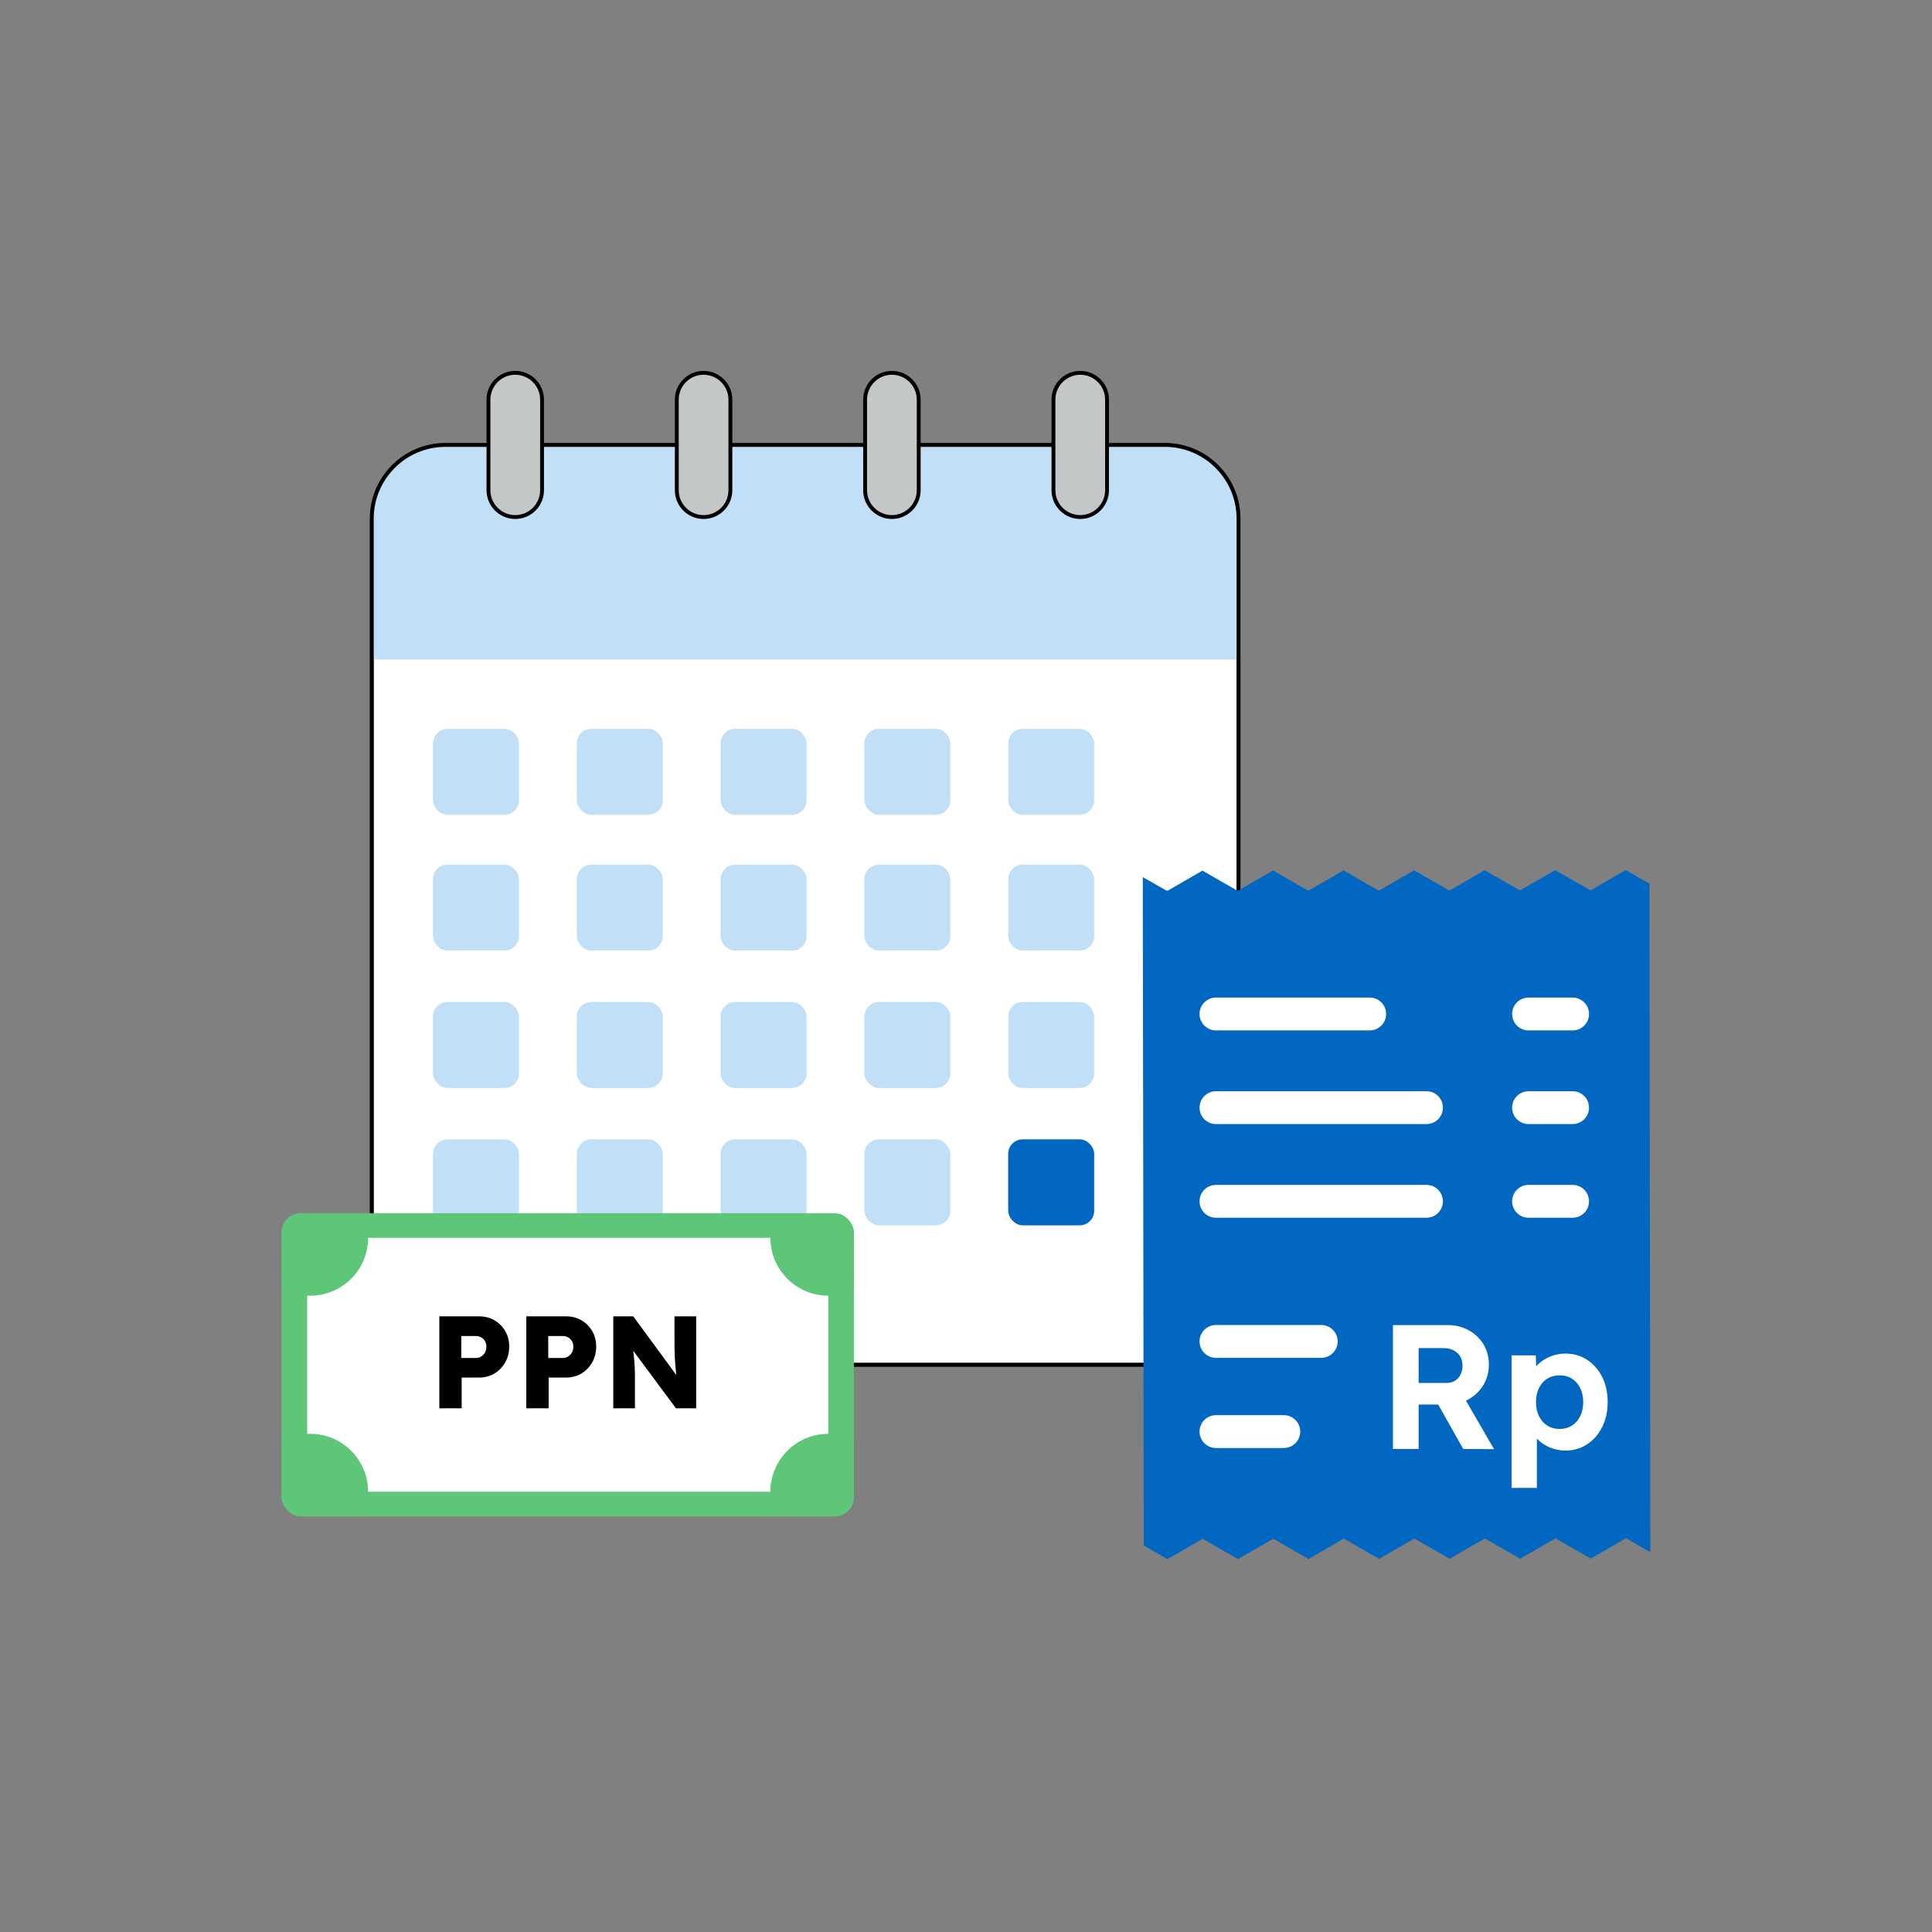 <?xml version="1.0" encoding="UTF-8"?> <svg xmlns="http://www.w3.org/2000/svg" xmlns:xlink="http://www.w3.org/1999/xlink" id="Layer_1" width="500" height="500" viewBox="0 0 500 500"><rect x="0" y="0" width="500" height="500" fill="#808080" stroke="none"/><defs><style>.cls-1{fill:#fff;}.cls-2{fill:#0267c1;}.cls-3{clip-path:url(#clippath-1);}.cls-4{fill:#5dc678;}.cls-5{fill:none;}.cls-6{fill:#c1e0f7;}.cls-7{fill:#484649;}.cls-8{fill:#c4c7c7;}</style><clipPath id="clippath-1"><rect class="cls-5" x="72.88" y="313.974" width="148.106" height="78.456" rx="5" ry="5"></rect></clipPath></defs><g><g><rect class="cls-1" x="96.218" y="115.148" width="224.31" height="238.054" rx="19.069" ry="19.069"></rect><path class="cls-7" d="M301.459,353.702H115.286c-10.79,0-19.568-8.778-19.568-19.568V134.217c0-10.791,8.778-19.569,19.568-19.569h186.173c10.79,0,19.568,8.778,19.568,19.569v199.916c0,10.79-8.778,19.568-19.568,19.568ZM115.286,115.648c-10.238,0-18.568,8.33-18.568,18.569v199.916c0,10.238,8.33,18.568,18.568,18.568h186.173c10.238,0,18.568-8.33,18.568-18.568V134.217c0-10.239-8.33-18.569-18.568-18.569H115.286Z"></path></g><path class="cls-6" d="M96.218,170.663v-36.445c0-10.532,8.537-19.069,19.069-19.069h186.172c10.532,0,19.069,8.537,19.069,19.069v36.445H96.218Z"></path><path d="M301.459,353.702H115.286c-10.79,0-19.568-8.778-19.568-19.568V134.217c0-10.791,8.778-19.569,19.568-19.569h186.173c10.79,0,19.568,8.778,19.568,19.569v199.916c0,10.79-8.778,19.568-19.568,19.568ZM115.286,115.648c-10.238,0-18.568,8.33-18.568,18.569v199.916c0,10.238,8.33,18.568,18.568,18.568h186.173c10.238,0,18.568-8.33,18.568-18.568V134.217c0-10.239-8.33-18.569-18.568-18.569H115.286Z"></path><g><rect class="cls-8" x="126.414" y="96.489" width="13.867" height="37.32" rx="6.934" ry="6.934"></rect><path d="M133.348,134.308c-4.099,0-7.434-3.335-7.434-7.434v-23.452c0-4.099,3.335-7.434,7.434-7.434s7.434,3.335,7.434,7.434v23.452c0,4.099-3.335,7.434-7.434,7.434Zm0-37.319c-3.548,0-6.434,2.886-6.434,6.434v23.452c0,3.548,2.886,6.434,6.434,6.434s6.434-2.886,6.434-6.434v-23.452c0-3.548-2.886-6.434-6.434-6.434Z"></path></g><g><rect class="cls-8" x="175.153" y="96.489" width="13.867" height="37.32" rx="6.934" ry="6.934"></rect><path d="M182.087,134.308c-4.099,0-7.434-3.335-7.434-7.434v-23.452c0-4.099,3.335-7.434,7.434-7.434s7.434,3.335,7.434,7.434v23.452c0,4.099-3.335,7.434-7.434,7.434Zm0-37.319c-3.548,0-6.434,2.886-6.434,6.434v23.452c0,3.548,2.886,6.434,6.434,6.434s6.434-2.886,6.434-6.434v-23.452c0-3.548-2.886-6.434-6.434-6.434Z"></path></g><g><rect class="cls-8" x="223.892" y="96.489" width="13.867" height="37.32" rx="6.934" ry="6.934"></rect><path d="M230.826,134.308c-4.1,0-7.435-3.335-7.435-7.434v-23.452c0-4.099,3.335-7.434,7.435-7.434s7.434,3.335,7.434,7.434v23.452c0,4.099-3.335,7.434-7.434,7.434Zm0-37.319c-3.548,0-6.435,2.886-6.435,6.434v23.452c0,3.548,2.887,6.434,6.435,6.434s6.434-2.886,6.434-6.434v-23.452c0-3.548-2.886-6.434-6.434-6.434Z"></path></g><g><rect class="cls-8" x="272.631" y="96.489" width="13.867" height="37.32" rx="6.934" ry="6.934"></rect><path d="M279.565,134.308c-4.099,0-7.434-3.335-7.434-7.434v-23.452c0-4.099,3.335-7.434,7.434-7.434s7.434,3.335,7.434,7.434v23.452c0,4.099-3.335,7.434-7.434,7.434Zm0-37.319c-3.548,0-6.434,2.886-6.434,6.434v23.452c0,3.548,2.886,6.434,6.434,6.434s6.434-2.886,6.434-6.434v-23.452c0-3.548-2.886-6.434-6.434-6.434Z"></path></g><g><rect class="cls-6" x="112.052" y="188.614" width="22.259" height="22.259" rx="3.756" ry="3.756"></rect><rect class="cls-6" x="149.268" y="188.614" width="22.259" height="22.259" rx="3.756" ry="3.756"></rect><rect class="cls-6" x="186.484" y="188.614" width="22.259" height="22.259" rx="3.756" ry="3.756"></rect><rect class="cls-6" x="223.701" y="188.614" width="22.259" height="22.259" rx="3.756" ry="3.756"></rect><rect class="cls-6" x="260.916" y="188.614" width="22.259" height="22.259" rx="3.756" ry="3.756"></rect><rect class="cls-6" x="112.052" y="223.766" width="22.259" height="22.259" rx="3.756" ry="3.756"></rect><rect class="cls-6" x="149.268" y="223.766" width="22.259" height="22.259" rx="3.756" ry="3.756"></rect><rect class="cls-6" x="186.484" y="223.766" width="22.259" height="22.259" rx="3.756" ry="3.756"></rect><rect class="cls-6" x="223.701" y="223.766" width="22.259" height="22.259" rx="3.756" ry="3.756"></rect><rect class="cls-6" x="260.916" y="223.766" width="22.259" height="22.259" rx="3.756" ry="3.756"></rect><rect class="cls-6" x="112.052" y="259.312" width="22.259" height="22.259" rx="3.756" ry="3.756"></rect><rect class="cls-6" x="149.268" y="259.312" width="22.259" height="22.259" rx="3.756" ry="3.756"></rect><rect class="cls-6" x="186.484" y="259.312" width="22.259" height="22.259" rx="3.756" ry="3.756"></rect><rect class="cls-6" x="223.701" y="259.312" width="22.259" height="22.259" rx="3.756" ry="3.756"></rect><rect class="cls-6" x="260.916" y="259.312" width="22.259" height="22.259" rx="3.756" ry="3.756"></rect><rect class="cls-6" x="112.052" y="294.857" width="22.259" height="22.259" rx="3.756" ry="3.756"></rect><rect class="cls-6" x="149.268" y="294.857" width="22.259" height="22.259" rx="3.756" ry="3.756"></rect><rect class="cls-6" x="186.484" y="294.857" width="22.259" height="22.259" rx="3.756" ry="3.756"></rect><rect class="cls-6" x="223.701" y="294.857" width="22.259" height="22.259" rx="3.756" ry="3.756"></rect><rect class="cls-2" x="260.916" y="294.857" width="22.259" height="22.259" rx="3.756" ry="3.756"></rect></g></g><g><rect class="cls-4" x="72.88" y="313.974" width="148.106" height="78.456" rx="5" ry="5"></rect><rect class="cls-1" x="79.51" y="320.348" width="134.846" height="65.708"></rect><g class="cls-3"><path class="cls-4" d="M95.272,320.348c0,8.276-6.709,14.984-14.984,14.984s-14.984-6.709-14.984-14.984,6.709-6.05,14.984-6.05,14.984-2.225,14.984,6.05Z"></path><path class="cls-4" d="M95.272,386.056c0,8.276-6.709,14.984-14.984,14.984s-14.984-6.709-14.984-14.984,6.709-14.984,14.984-14.984,14.984,6.709,14.984,14.984Z"></path><path class="cls-4" d="M229.34,320.348c0,8.276-6.709,14.984-14.984,14.984s-14.984-6.709-14.984-14.984,6.709-6.05,14.984-6.05,14.984-2.225,14.984,6.05Z"></path><path class="cls-4" d="M229.34,386.056c0,8.276-6.709,14.984-14.984,14.984s-14.984-6.709-14.984-14.984,6.709-14.984,14.984-14.984,14.984,6.709,14.984,14.984Z"></path></g></g><g><path d="M113.699,364.466v-23.8h10.268c1.496,0,2.827,.34,3.995,1.02,1.167,.681,2.097,1.61,2.788,2.788,.691,1.179,1.037,2.505,1.037,3.978,0,1.541-.346,2.918-1.037,4.131s-1.621,2.171-2.788,2.873c-1.168,.702-2.499,1.054-3.995,1.054h-4.487v7.956h-5.78Zm5.678-13.023h3.774c.498,0,.952-.124,1.359-.374,.408-.249,.736-.589,.986-1.02,.249-.431,.374-.929,.374-1.496,0-.589-.125-1.088-.374-1.496-.25-.408-.578-.725-.986-.952-.407-.226-.861-.34-1.359-.34h-3.774v5.678Z"></path><path d="M136.207,364.466v-23.8h10.268c1.496,0,2.827,.34,3.995,1.02,1.167,.681,2.097,1.61,2.788,2.788,.691,1.179,1.037,2.505,1.037,3.978,0,1.541-.346,2.918-1.037,4.131s-1.621,2.171-2.788,2.873c-1.168,.702-2.499,1.054-3.995,1.054h-4.487v7.956h-5.78Zm5.678-13.023h3.774c.498,0,.952-.124,1.359-.374,.408-.249,.736-.589,.986-1.02,.249-.431,.374-.929,.374-1.496,0-.589-.125-1.088-.374-1.496-.25-.408-.578-.725-.986-.952-.407-.226-.861-.34-1.359-.34h-3.774v5.678Z"></path><path d="M158.715,364.466v-23.8h5.168l12.477,17-1.122-.17c-.113-.748-.204-1.462-.272-2.143-.068-.68-.131-1.348-.188-2.006-.057-.657-.102-1.326-.136-2.006s-.057-1.416-.068-2.21c-.011-.793-.017-1.654-.017-2.584v-5.882h5.61v23.8h-5.236l-13.021-17.544,1.733,.238c.113,1.088,.209,2.012,.289,2.771,.079,.76,.147,1.434,.204,2.023s.096,1.122,.119,1.598c.022,.476,.039,.946,.051,1.411,.011,.465,.017,.981,.017,1.547v7.956h-5.609Z"></path></g><g><g><path class="cls-2" d="M420.748,225.159l-8.959,5.172-.332,.001-8.973-5.146-8.957,5.172-.331,.001-8.972-5.147-8.957,5.172-.331,.001-8.971-5.146-8.956,5.172-.331,.001-8.969-5.147-8.957,5.172-.331,.001-8.971-5.147-8.956,5.172-.331,.001-8.971-5.147-8.956,5.172-.333,.001-6.145-3.492,.005,3.501,.001,.84,.233,164.288,.003,1.891,.004,2.451,6.127,3.546,9.124-5.267,9.138,5.242,9.123-5.267,9.137,5.242,9.123-5.267,9.137,5.242,9.121-5.267,9.135,5.242,9.122-5.267,9.136,5.242,9.121-5.267,9.137,5.242,9.122-5.267,6.312,3.587-.239-168.628-.004-2.738-.002-1.604-6.127-3.546Z"></path><path class="cls-1" d="M369.173,290.909h-54.48c-2.348,0-4.25-1.902-4.25-4.25s1.902-4.25,4.25-4.25h54.48c2.348,0,4.25,1.902,4.25,4.25s-1.902,4.25-4.25,4.25Z"></path><path class="cls-1" d="M369.173,315.149h-54.48c-2.348,0-4.25-1.902-4.25-4.25s1.902-4.25,4.25-4.25h54.48c2.348,0,4.25,1.902,4.25,4.25s-1.902,4.25-4.25,4.25Z"></path><path class="cls-1" d="M354.477,266.669h-39.783c-2.348,0-4.25-1.902-4.25-4.25s1.902-4.25,4.25-4.25h39.783c2.348,0,4.25,1.902,4.25,4.25s-1.902,4.25-4.25,4.25Z"></path><path class="cls-1" d="M406.986,266.669h-11.402c-2.348,0-4.25-1.902-4.25-4.25s1.902-4.25,4.25-4.25h11.402c2.348,0,4.25,1.902,4.25,4.25s-1.902,4.25-4.25,4.25Z"></path><path class="cls-1" d="M341.933,351.409h-27.239c-2.348,0-4.25-1.902-4.25-4.25s1.902-4.25,4.25-4.25h27.239c2.348,0,4.25,1.902,4.25,4.25s-1.902,4.25-4.25,4.25Z"></path><path class="cls-1" d="M332.251,374.743h-17.558c-2.348,0-4.25-1.902-4.25-4.25s1.902-4.25,4.25-4.25h17.558c2.348,0,4.25,1.902,4.25,4.25s-1.902,4.25-4.25,4.25Z"></path><path class="cls-1" d="M406.986,290.909h-11.402c-2.348,0-4.25-1.902-4.25-4.25s1.902-4.25,4.25-4.25h11.402c2.348,0,4.25,1.902,4.25,4.25s-1.902,4.25-4.25,4.25Z"></path><path class="cls-1" d="M406.986,315.149h-11.402c-2.348,0-4.25-1.902-4.25-4.25s1.902-4.25,4.25-4.25h11.402c2.348,0,4.25,1.902,4.25,4.25s-1.902,4.25-4.25,4.25Z"></path></g><g><path class="cls-1" d="M360.497,374.992v-32.065h14.2c1.985,0,3.786,.45,5.405,1.351,1.618,.901,2.894,2.115,3.825,3.642,.932,1.527,1.397,3.269,1.397,5.223,0,1.924-.466,3.672-1.397,5.244-.932,1.573-2.207,2.817-3.825,3.733-1.619,.916-3.42,1.375-5.405,1.375h-7.558v11.497h-6.643Zm6.643-17.086h7.237c.824,0,1.55-.19,2.176-.572s1.106-.916,1.443-1.603c.335-.688,.504-1.458,.504-2.313,0-.916-.199-1.71-.596-2.382-.398-.671-.978-1.198-1.741-1.58s-1.648-.573-2.656-.573h-6.367v9.024Zm11.543,17.086l-8.153-14.475,7.054-1.145,9.07,15.666-7.971-.046Z"></path><path class="cls-1" d="M391.188,385.069v-34.309h6.275l.184,5.45-1.19-.412c.213-.977,.739-1.878,1.58-2.702,.84-.824,1.885-1.496,3.138-2.016,1.252-.519,2.565-.778,3.939-.778,2.107,0,3.985,.542,5.634,1.626,1.649,1.084,2.947,2.564,3.894,4.443,.946,1.878,1.42,4.038,1.42,6.481,0,2.412-.474,4.565-1.42,6.459s-2.244,3.382-3.894,4.466c-1.648,1.084-3.526,1.626-5.634,1.626-1.405,0-2.741-.268-4.008-.802-1.268-.533-2.337-1.244-3.207-2.13-.87-.885-1.428-1.832-1.672-2.84l1.512-.642v16.078h-6.551Zm12.46-15.253c1.19,0,2.244-.29,3.16-.871,.916-.579,1.634-1.397,2.153-2.45,.519-1.054,.778-2.268,.778-3.642s-.26-2.58-.778-3.619c-.519-1.037-1.23-1.847-2.13-2.428-.901-.579-1.963-.87-3.184-.87-1.222,0-2.29,.283-3.207,.848-.916,.565-1.634,1.374-2.152,2.428-.519,1.054-.779,2.268-.779,3.642s.26,2.588,.779,3.642c.519,1.054,1.236,1.871,2.152,2.45,.917,.581,1.985,.871,3.207,.871Z"></path></g></g></svg> 